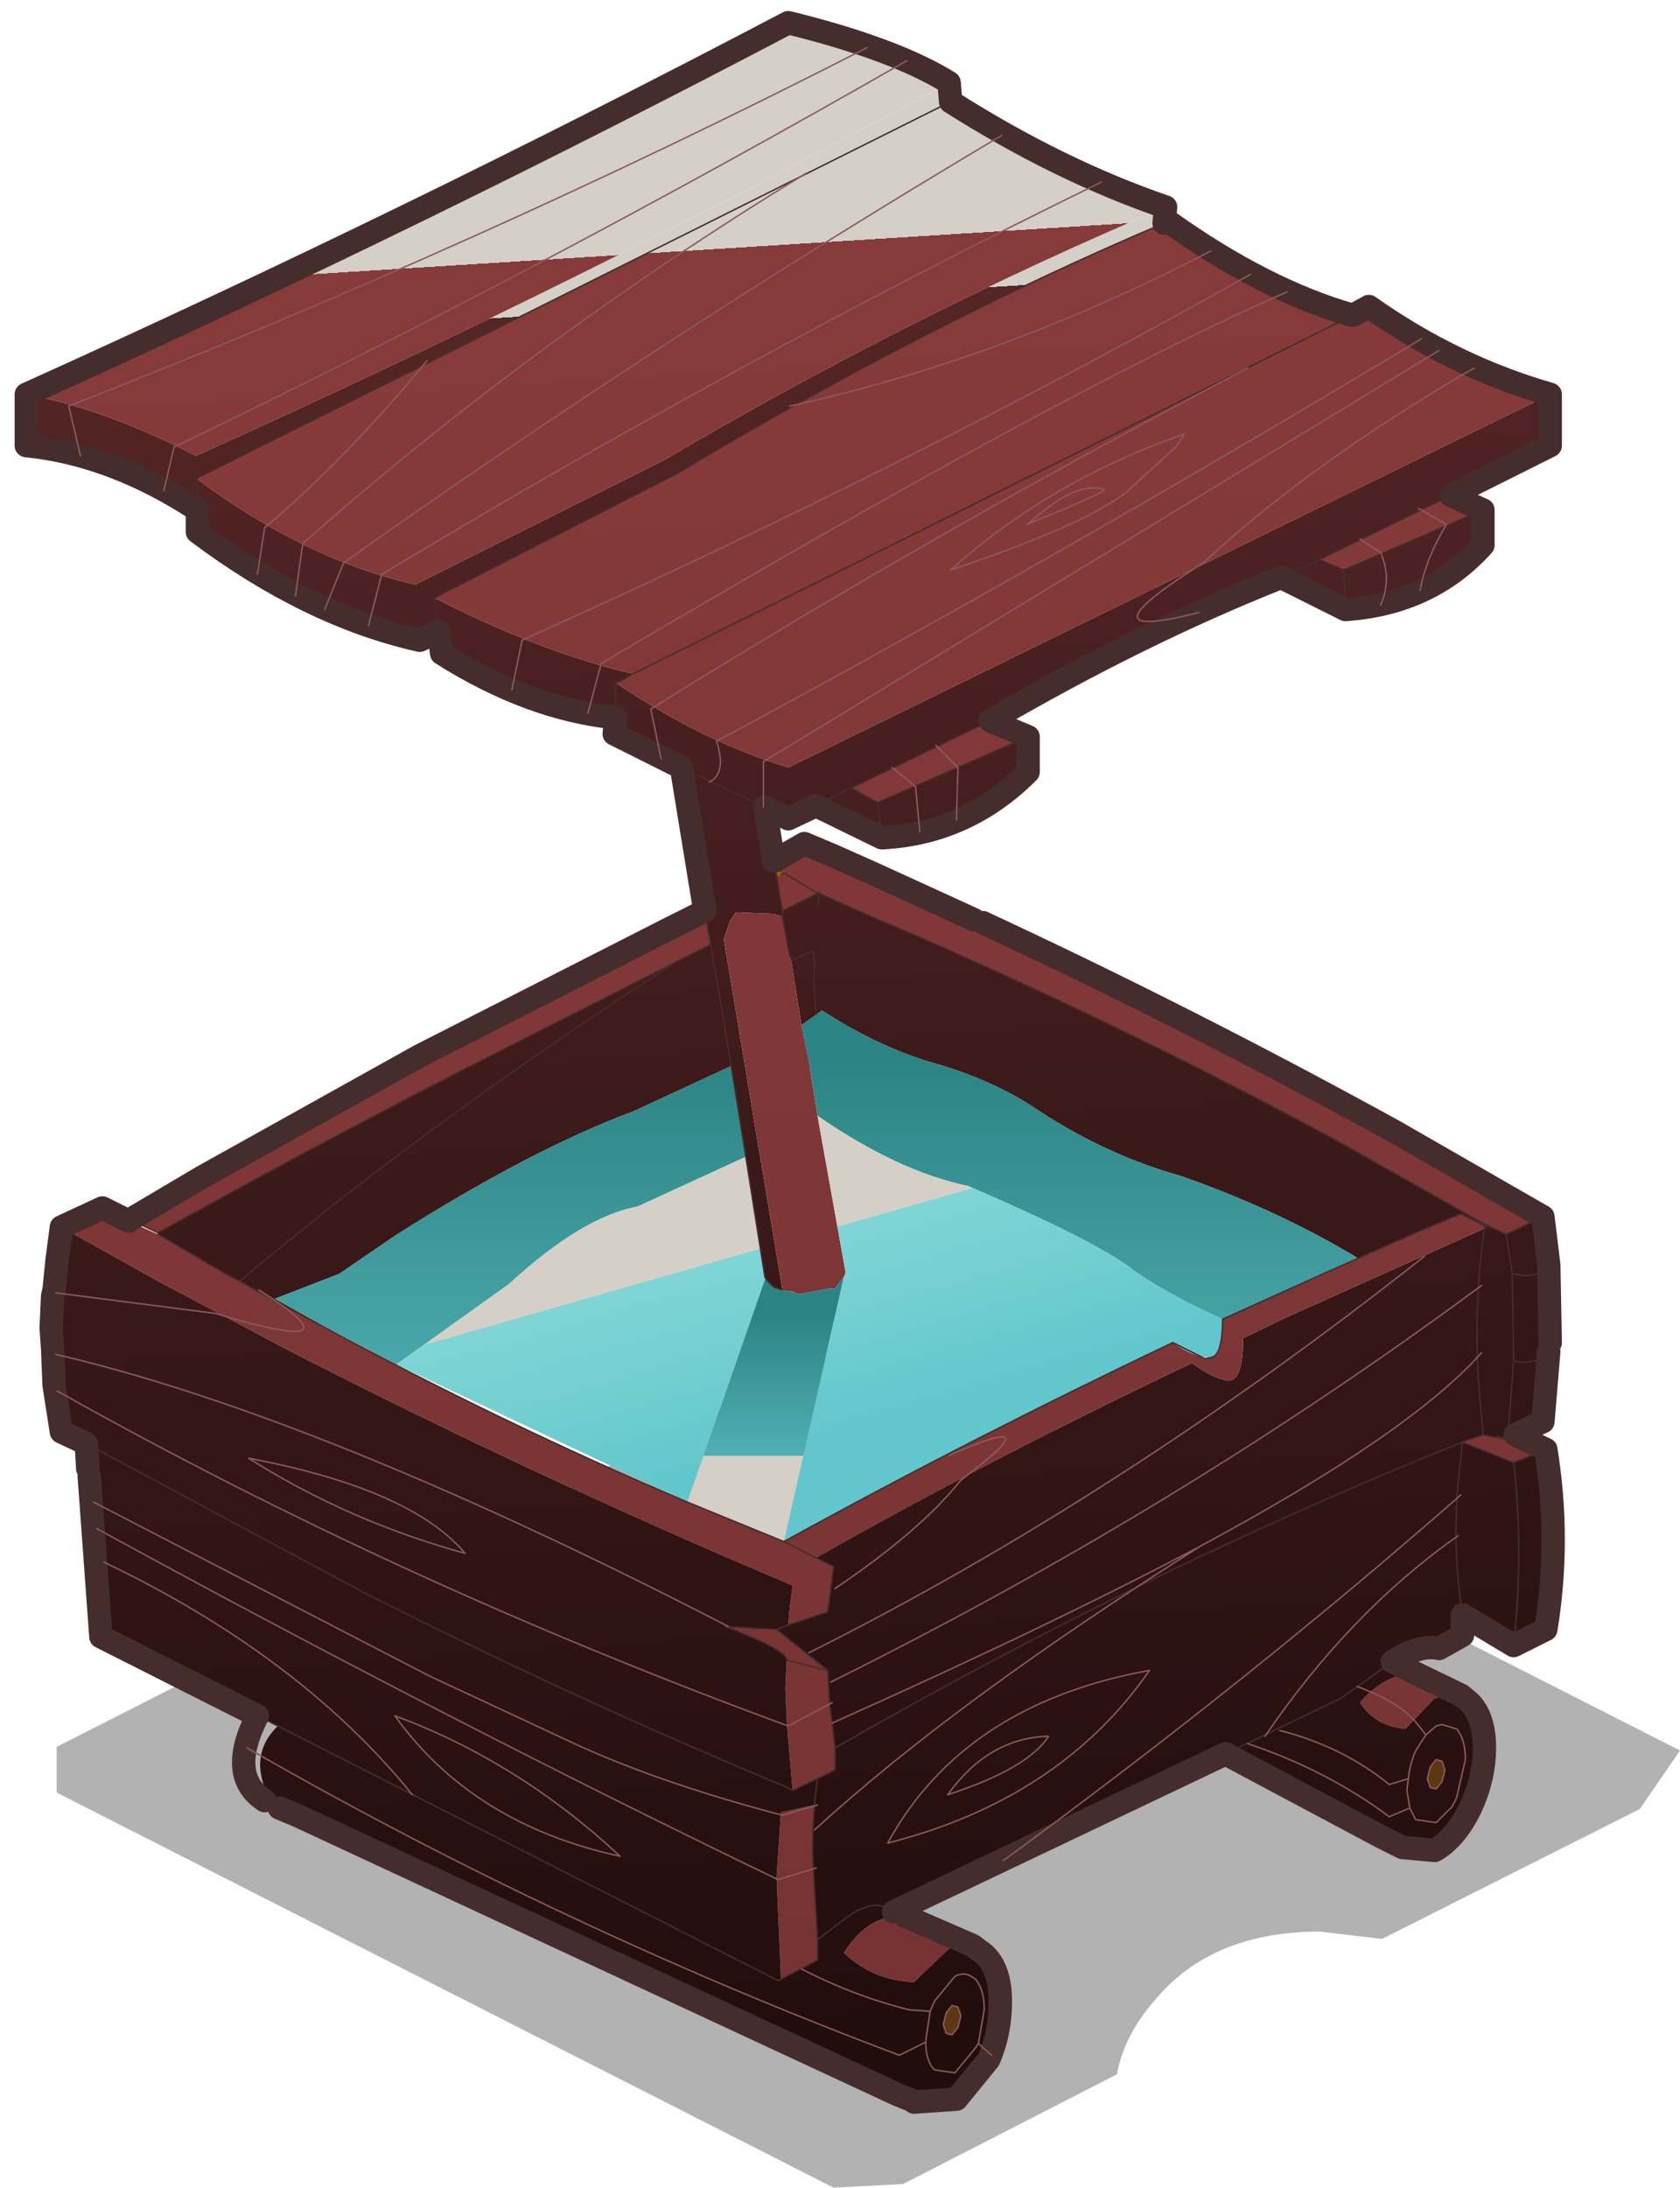 <?xml version="1.0"?>
<svg xmlns="http://www.w3.org/2000/svg" xmlns:xlink="http://www.w3.org/1999/xlink" width="45.95px" height="59.8px"><g transform="matrix(1, 0, 0, 1, 21.5, 47.8)"><use xlink:href="#object-0" width="44.4" height="22.9" transform="matrix(1, 0, 0, 1, -19.95, -10.9)"/><use xlink:href="#object-1" width="53" height="72" transform="matrix(0.8, 0, 0, 0.8, -21.1, -47.5)"/></g><defs><g transform="matrix(1, 0, 0, 1, 19.95, 10.9)" id="object-0"><path fill-rule="evenodd" fill="#000000" fill-opacity="0.302" stroke="none" d="M1.4 -10.9L2.15 -10.85L2.9 -10.9L24.45 0.05L23.35 1.65L16.3 5.2L14.6 5Q11.7 5 10.15 6.8Q9.25 7.8 9.05 8.9L3.2 11.9L1.3 12L-19.95 1.2L-19.95 -0.05L1.4 -10.9"/></g><g transform="matrix(1, 0, 0, 1, 26.5, 36)" id="object-1"><use xlink:href="#object-2" width="53" height="72" transform="matrix(1, 0, 0, 1, -26.5, -36)"/></g><g transform="matrix(1, 0, 0, 1, 26.5, 36)" id="object-2"><path fill-rule="evenodd" fill="url(#gradient-L79c099462dfd4291afb9d28351ad2f9f)" stroke="none" d="M-2.9 -5.25L-3.7 -10.15L-6 -11.3L-5.95 -11.85Q-8.9 -12.15 -11.9 -14.05L-12 -14.8L-12.65 -14.5Q-16.45 -15.35 -20.25 -18.2L-20.25 -18.95Q-23.15 -20.85 -26.1 -21.15L-26.1 -22.9Q-23.4 -22.4 -20.3 -20.8Q-7.4 -26.6 5.45 -33.55L5.5 -32.9L-20.25 -20.05L-20.25 -20L-20.25 -18.95L-20.25 -20Q-16.55 -17.25 -12.8 -16.4L-4.3 -20.65Q4 -25.55 12.85 -29.3L12.8 -28.75Q4.65 -25.3 -3.85 -20.2L-12.15 -15.95L-12 -14.8L-12.15 -15.95Q-8.55 -14.1 -5.35 -13.35L-5.8 -13.1L-5.95 -13.05Q-3 -11.05 -0.05 -10.15L26 -22.9L26 -21.15L22.6 -19.45L18.1 -17.25L18.95 -16.9L23.7 -18.95L23.7 -17.75Q21.9 -15.75 19 -15.55L16.8 -16.65Q12 -14.75 6.85 -11.75L2.1 -9.45L3 -8.95L8.15 -11.2L8.15 -10Q6.05 -7.9 3.15 -7.75L0.9 -8.85L-0.05 -8.4L-0.85 -8.8L-0.55 -6.95L-0.5 -6.7L-0.45 -6.45L-0.25 -5.25L-0.25 -5.05L-0.55 -5.15L-1.85 -5.2L-2.05 -4.9L-2.25 -4.3L-2.25 -4.25L-0.25 7.7L-0.55 7.6L-0.7 7.45L-0.8 7.35L-0.85 7.25L-1.5 3.15L-2 0.05L-2.7 -4.1L-2.9 -5.25M25.75 5.2L25.95 6.85L26 9.5L25.95 9.8L25.75 12.2L24.8 12.65L24.55 12.8L24.2 12.7L24.2 12.75L23.7 12.65L23.7 12.6L23.65 11.95Q23.3 8.8 23.75 5.6L23.85 5.55L23.75 5.5L22.95 5.1L21.5 5.7L18.35 7.1L19.4 6.6Q16.65 4.95 13.35 3.8Q10.85 3.1 8.55 1.6Q7.1 0.6 5.1 0Q3.1 -0.55 1.1 -1.85L0.9 -1.7Q0.8 -2.65 0.85 -3.55L0.8 -3.9L0.05 -3.55L0.8 -3.9L0.85 -3.55Q0.8 -2.65 0.9 -1.7L0.4 -1.35L0.05 -3.55L0 -3.7L-0.25 -5.05L-0.25 -5.25L0.95 -5.85L1 -5.85L2.8 -5.05L4.55 -4.3Q11.85 -1.1 18.7 2.6L23.75 5.45L24.5 5.8L24.7 7.15L24.75 10.1L24.55 12.8L24.75 10.1L24.7 7.15L24.5 5.8L25.75 5.2M25.85 13.15Q26.35 16.25 25.85 19.3L24.75 19.85L23 18.8L23 19.5L22.2 19.95Q21.55 19.8 20.6 20.4L21.3 20.75Q20.2 20.95 19.5 21.8Q20 22.6 21.05 22.7L22.05 21.65L22.95 21.55L23.25 21.8Q23.75 22.3 23.75 23.35Q23.75 24.4 23.25 25.45Q22.75 26.45 22.05 26.85L20.95 26.75L20.85 26.65L20.85 26.7L20.25 26.4L14.9 23.55L3.55 28.95L3.95 29.1Q2.7 29 1.85 30.35Q2.85 31.3 4.25 31.35L5.45 30.2L6.25 30.1L6.65 30.4Q7.2 30.9 7.2 32Q7.2 33.1 6.8 34L5.7 35.35L4.25 35.45L4.2 35.4L3.7 35.2L-16.85 25.65L-17.7 25.25Q-18.6 23.65 -17.5 22.6L-18.2 22.25L-23.55 19.55L-23.95 14.05L-24 13.8L-24.05 12.95L-24.9 12.55L-25.15 10.95L-25.2 9.7L-25.25 9L-25.2 7.9L-25.15 7.7L-25.05 6.7L-24.9 5.55L-21.5 7.45L-19.7 8.4L-17.35 9.65Q-8.8 14.05 0.1 17.8L0 18.55L-0.05 19.15L-0.45 19.3L-2.2 19.2Q-0.1 20 -0.1 20.35L-0.15 21.3L-0.1 22.5L0.1 24.8L-0.2 24.65Q-7.3 21.7 -14.45 18.1L-24.05 12.95L-14.45 18.1Q-7.3 21.7 -0.2 24.65L0.1 24.8L0.95 24.4L0.9 24.8L0.85 25.2L0.85 25.3L0.85 25.2L0.9 24.8L0.95 24.4L1.55 24.1L1.55 23.35L1.35 21.7L1.3 20.7L-0.45 19.3L-0.05 19.15L1.3 18.7L1.5 17.15L0.9 16.85Q7.1 13.35 13.75 10.2L14.2 10.5Q14.65 10.75 15 10.8Q15.5 10.8 15.5 9.35L16.95 8.65L23.75 5.6Q23.3 8.8 23.65 11.95L23.7 12.6L23.7 12.65L23 12.9Q12.25 17.2 1.55 23.35Q12.25 17.2 23 12.9L24.75 13.6L25.85 13.15M-2.7 -4.1L-2 0.05L-5.35 1.6Q-8.85 2.9 -13.5 5.85L-15.4 7.15L-17.6 8L-16 8.9L-16.05 8.9L-18.45 7.6L-18.8 7.4L-19.2 7.2L-21.5 5.85L-21.6 5.8L-21.6 5.75Q-16.65 3 -11.5 0.35L-3.9 -3.5L-3.2 -3.85L-2.7 -4.1M-3.7 -10.15L-0.85 -8.8L-3.7 -10.15M-5.95 -13.05L-5.95 -11.85L-5.95 -13.05M-3.9 -3.5Q-12.35 1.95 -18.8 7.4Q-12.35 1.95 -3.9 -3.5M19 -15.55L18.95 -16.9L19 -15.55M16.8 -16.65L18.1 -17.25L16.8 -16.65M0.95 -5.35L1 -5.85L0.95 -5.35M25.95 6.85Q25.55 7.35 24.75 7.15L24.7 7.15L24.75 7.15Q25.55 7.35 25.95 6.85M0.9 -8.85L2.1 -9.45L0.9 -8.85M3.15 -7.75L3 -8.95L3.15 -7.75M0.85 25.3L-0.3 25.55L-0.45 27.75L-0.3 31.25L0.95 30.6L0.95 29.9L0.8 27.35Q0.75 26.35 0.85 25.3M3.55 28.95L3.35 28.85Q2.9 28.5 2 29.1L0.95 29.9L2 29.1Q2.9 28.5 3.35 28.85L3.55 28.95M-17.5 22.6L-0.4 31.3L-0.3 31.25L-0.4 31.3L-17.5 22.6M14.9 23.55L18.85 21.65L20.6 20.4L18.85 21.65L14.9 23.55M25.95 9.8Q25.65 10.25 24.85 10.15L24.75 10.1L24.85 10.15Q25.65 10.25 25.95 9.8M23 18.8Q22.65 16.6 22.85 14.3L23 12.9L22.85 14.3Q22.65 16.6 23 18.8M24.75 13.6Q25.1 16.6 24.75 19.85Q25.1 16.6 24.75 13.6"/><path fill-rule="evenodd" fill="url(#gradient-Lcfb7b789a43f03e933ebbf847188f070)" stroke="none" d="M-26.1 -22.9Q-12.9 -28.85 -0.05 -35.6Q3.6 -34.7 5.45 -33.55Q-7.4 -26.6 -20.3 -20.8Q-23.4 -22.4 -26.1 -22.9M5.5 -32.9Q9.2 -30.55 12.85 -29.3Q4 -25.55 -4.3 -20.65L-12.8 -16.4Q-16.55 -17.25 -20.25 -20L-20.25 -20.05L5.5 -32.9M12.8 -28.75L12.95 -28.8Q16.25 -26.45 19.25 -25.6L19.8 -25.9Q22.7 -23.85 26 -22.9L-0.05 -10.15Q-3 -11.05 -5.95 -13.05L-5.8 -13.1L-5.3 -13.35L-5.35 -13.35Q-8.55 -14.1 -12.15 -15.95L-3.85 -20.2Q4.65 -25.3 12.8 -28.75M22.6 -19.45L23.7 -18.95L18.95 -16.9L18.1 -17.25L22.6 -19.45M6.85 -11.75L8.15 -11.2L3 -8.95L2.1 -9.45L6.85 -11.75M-0.55 -6.95L0.5 -7.55L1.45 -7.15L2.8 -6.55L6.3 -4.95L6.6 -4.85Q13.7 -1.55 20.7 2.3L25.75 5.2L24.5 5.8L23.75 5.45L18.7 2.6Q11.85 -1.1 4.55 -4.3L2.8 -5.05L1 -5.85L1 -5.9L0.95 -5.85L-0.25 -5.25L-0.45 -6.45L-0.3 -6.5L-0.2 -6.55L-0.3 -6.6L-0.5 -6.7L-0.55 -6.95M24.8 12.65L25.85 13.15L24.75 13.6L23 12.9L23.7 12.65L24.2 12.75L24.45 12.8L24.55 12.8L24.8 12.65M21.3 20.75L22.95 21.55L22.05 21.65L21.05 22.7Q20 22.6 19.5 21.8Q20.2 20.95 21.3 20.75M3.95 29.1L6.25 30.1L5.45 30.2L4.25 31.35Q2.85 31.3 1.85 30.35Q2.7 29 3.95 29.1M-24.9 5.55L-23.5 4.9L-22.6 5.35L-21.6 5.8L-21.5 5.85L-19.2 7.2L-18.8 7.4L-18.45 7.6L-16.05 8.9Q-9.85 12.25 -3.5 14.95L-0.2 16.3L0.9 16.85L1.5 17.15L1.3 18.7L-0.05 19.15L0 18.55L0.1 17.8Q-8.8 14.05 -17.35 9.65L-19.7 8.4L-21.5 7.45L-24.9 5.55M-20.1 3.85L-12.65 -0.3L-4.1 -4.65L-2.9 -5.25L-2.7 -4.1L-3.2 -3.85L-3.9 -3.5L-11.5 0.35Q-16.65 3 -21.6 5.75L-22.55 5.3L-20.1 3.85M-0.25 7.7L-2.25 -4.25L-2.25 -4.3L-2.05 -4.9L-1.85 -5.2L-0.55 -5.15L-0.25 -5.05L0 -3.7L0.05 -3.55L0.4 -1.35L0.7 0.1L0.7 0.2L0.95 1.75L1.9 7.05L1.9 7.15L1.85 7.25L1.55 7.65L1.35 7.65L0.3 7.85L0.1 7.75L-0.05 7.75L-0.25 7.7M0.1 24.8L-0.1 22.5L-0.15 21.3L-0.1 20.35Q-0.1 20 -2.2 19.2L-0.45 19.3L1.3 20.7L1.35 21.7L1.55 23.35L1.55 24.1L0.95 24.4L0.1 24.8M0.9 16.85L-0.2 16.3Q6.25 12.75 13.1 9.5L14.2 10.05L14.45 10Q14.8 9.85 14.8 8.7L18.35 7.1L21.5 5.7L22.95 5.1L23.75 5.5L23.75 5.6L16.95 8.65L15.5 9.35Q15.5 10.8 15 10.8Q14.65 10.75 14.2 10.5L13.75 10.2Q7.1 13.35 0.9 16.85M0.95 -5.85L-0.2 -6.55L0.95 -5.85M1.3 20.7L-0.1 20.35L1.3 20.7M-0.45 27.75L-0.3 25.55L0.85 25.3Q0.75 26.35 0.8 27.35L0.95 29.9L0.95 30.6L-0.3 31.25L-0.45 27.75M19.25 -25.6L-5.35 -13.35L19.25 -25.6"/><path fill-rule="evenodd" fill="url(#gradient-L8c9e0192ddd2cd4b347fa5a282bfc8d8)" stroke="none" d="M4.2 35.45L3.7 35.2L4.2 35.4L4.2 35.45"/><path fill-rule="evenodd" fill="#966601" stroke="none" d="M-16.85 25.65L-17.45 25.4L-17.7 25.25L-16.85 25.65M-0.45 -6.45L-0.5 -6.7L-0.3 -6.6L-0.2 -6.55L-0.3 -6.5L-0.45 -6.45"/><path fill-rule="evenodd" fill="url(#gradient-L37e843d11da06db8c017f30f0ac8dc98)" stroke="none" d="M-17.45 25.4L-17.95 25.15Q-19.25 24.3 -18.2 22.25L-17.5 22.6Q-18.6 23.65 -17.7 25.25L-17.45 25.4"/><path fill-rule="evenodd" fill="url(#gradient-L85006fc6688e2f454988ca838552f0f2)" stroke="none" d="M-22.55 5.3L-22.6 5.25L-20.1 3.85L-22.55 5.3"/><path fill-rule="evenodd" fill="url(#gradient-Ld0c41c857a6e3840820fabcf74bb041c)" stroke="none" d="M-2 0.05L-1.5 3.15L-5.2 4.85Q-7.1 5.2 -9.6 7.5L-13.45 10.25L-16 8.9L-17.6 8L-15.4 7.15L-13.5 5.85Q-8.85 2.9 -5.35 1.6L-2 0.05M14.8 8.7Q12.8 7.8 11.65 6.95Q10.4 6 6.1 4.15Q3.7 3.65 0.95 1.75L0.7 0.2L0.7 0.1L0.4 -1.35L0.9 -1.7L1.1 -1.85Q3.1 -0.55 5.1 0Q7.1 0.6 8.55 1.6Q10.85 3.1 13.35 3.8Q16.65 4.95 19.4 6.6L18.35 7.1L14.8 8.7"/><path fill-rule="evenodd" fill="url(#gradient-L5df44956e8d86b9f1729b6fb64f1d41c)" stroke="none" d="M-1.5 3.15L-0.85 7.25L-0.8 7.35L-0.85 7.35L-3.5 14.95L-13.45 10.25L-9.6 7.5Q-7.1 5.2 -5.2 4.85L-1.5 3.15M-0.2 16.3L1.85 7.25L1.9 7.15L1.9 7.05L0.95 1.75Q3.7 3.65 6.1 4.15Q10.4 6 11.65 6.95Q12.8 7.8 14.8 8.7Q14.8 9.7 14.45 10Q13.85 10.05 13.1 9.5Q6.25 12.75 -0.2 16.3"/><path fill-rule="evenodd" fill="url(#gradient-L4c104a82d88ee3bc8d928e79c35c1b9a)" stroke="none" d="M-0.8 7.35L-0.7 7.45L-0.55 7.6L-0.25 7.7L-0.05 7.75L0.1 7.75L0.3 7.85L1.35 7.65L1.55 7.65L1.85 7.25L-0.2 16.3L-3.5 14.95L-0.85 7.35L-0.8 7.35"/><path fill-rule="evenodd" fill="url(#gradient-La6242a4a5bc5ff8d6e8434842ad8161a)" stroke="none" d="M-5.35 -13.35L-5.3 -13.35L-5.8 -13.1L-5.35 -13.35"/><path fill-rule="evenodd" fill="url(#gradient-L3454f690e530b7e86d20cc4391448caf)" stroke="none" d="M23.75 5.6L23.75 5.5L23.85 5.55L23.75 5.6"/><path fill="none" stroke="#452c2d" stroke-width="0.8" stroke-linecap="round" stroke-linejoin="round" d="M-2.9 -5.25L-3.7 -10.15L-6 -11.3L-5.95 -11.85Q-8.9 -12.15 -11.9 -14.05L-12 -14.8L-12.65 -14.5Q-16.45 -15.35 -20.25 -18.2L-20.25 -18.95Q-23.15 -20.85 -26.1 -21.15L-26.1 -22.9Q-12.9 -28.85 -0.05 -35.6Q3.6 -34.7 5.45 -33.55L5.5 -32.9Q9.2 -30.55 12.85 -29.3L12.8 -28.75L12.95 -28.8Q16.25 -26.45 19.25 -25.6L19.8 -25.9Q22.7 -23.85 26 -22.9L26 -21.15L22.6 -19.45L23.7 -18.95L23.7 -17.75Q21.9 -15.75 19 -15.55L16.8 -16.65Q12 -14.75 6.85 -11.75L8.15 -11.2L8.15 -10Q6.05 -7.9 3.15 -7.75L0.9 -8.85L-0.05 -8.4L-0.85 -8.8L-0.55 -6.95L0.5 -7.55L1.45 -7.15L2.8 -6.55L6.3 -4.95M6.6 -4.85Q13.7 -1.55 20.7 2.3L25.75 5.2L25.95 6.85L26 9.5M25.95 9.8L25.75 12.2L24.8 12.65L25.85 13.15Q26.35 16.25 25.85 19.3L24.75 19.85L23 18.8L23 19.5L22.2 19.95Q21.55 19.8 20.6 20.4L21.3 20.75L22.95 21.55L23.25 21.8Q23.75 22.3 23.75 23.35Q23.75 24.4 23.25 25.45Q22.75 26.45 22.05 26.85L20.95 26.75L20.25 26.4L14.9 23.55L3.55 28.95M3.95 29.1L6.25 30.1L6.65 30.4Q7.2 30.9 7.2 32Q7.2 33.1 6.8 34L5.7 35.35L4.25 35.45L4.2 35.4L3.7 35.2L-16.85 25.65L-17.45 25.4M-17.95 25.15Q-19.25 24.3 -18.2 22.25L-23.55 19.55L-23.95 14.05M-24 13.8L-24.05 12.95L-24.9 12.55L-25.15 10.95L-25.2 9.7L-25.25 9L-25.2 7.9L-25.15 7.7L-25.05 6.7L-24.9 5.55L-23.5 4.9L-22.6 5.35L-22.55 5.3L-20.1 3.85L-12.65 -0.3L-4.1 -4.65L-2.9 -5.25"/><path fill="none" stroke="#452c2d" stroke-width="0.05" stroke-linecap="round" stroke-linejoin="round" d="M6.3 -4.95L6.6 -4.85M26 9.5L25.95 9.8Q25.65 10.25 24.85 10.15L24.75 10.1L24.55 12.8L24.2 12.7M3.55 28.95L3.95 29.1M4.25 35.45L4.2 35.45L4.2 35.4M-17.45 25.4L-17.95 25.15M-22.55 5.3L-22.6 5.25M-2.9 -5.25L-2.7 -4.1L-2 0.05L-1.5 3.15L-0.85 7.25L-0.8 7.35L-0.7 7.45L-0.55 7.6L-0.25 7.7M-0.25 -5.05L-0.25 -5.25L-0.45 -6.45L-0.5 -6.7L-0.55 -6.95M-20.25 -18.95L-20.25 -20M-20.25 -20.05L5.5 -32.9M-12 -14.8L-12.15 -15.95L-3.85 -20.2Q4.65 -25.3 12.8 -28.75M-5.35 -13.35L-5.8 -13.1L-5.95 -13.05L-5.95 -11.85M-0.85 -8.8L-3.7 -10.15M-21.6 5.75Q-16.65 3 -11.5 0.35L-3.9 -3.5L-3.2 -3.85L-2.7 -4.1M-21.6 5.8L-21.5 5.85L-19.2 7.2L-18.8 7.4Q-12.35 1.95 -3.9 -3.5M-18.8 7.4L-18.45 7.6L-16.05 8.9Q-9.85 12.25 -3.5 14.95L-0.2 16.3L0.9 16.85L1.5 17.15L1.3 18.7L-0.05 19.15L-0.45 19.3L-2.2 19.2Q-0.1 20 -0.1 20.35L1.3 20.7L-0.45 19.3M-21.6 5.75L-22.55 5.3M-17.5 22.6L-18.2 22.25M-24.05 12.95L-14.45 18.1Q-7.3 21.7 -0.2 24.65L0.1 24.8L0.95 24.4L0.9 24.8L0.85 25.2L0.85 25.3Q0.75 26.35 0.8 27.35L0.95 29.9L2 29.1Q2.9 28.5 3.35 28.85L3.55 28.95M-0.2 16.3Q6.25 12.75 13.1 9.5L14.2 10.05L14.45 10Q14.8 9.85 14.8 8.7L18.35 7.1L21.5 5.7L22.95 5.1L23.75 5.5L23.75 5.6L23.85 5.55L23.75 5.5M22.6 -19.45L18.1 -17.25L18.95 -16.9L23.7 -18.95M18.95 -16.9L19 -15.55M18.1 -17.25L16.8 -16.65M24.5 5.8L23.75 5.45L18.7 2.6Q11.85 -1.1 4.55 -4.3L2.8 -5.05L1 -5.85L0.95 -5.35M23.75 5.6Q23.3 8.8 23.65 11.95L23.7 12.6L23.7 12.65L24.2 12.75L24.45 12.8L24.55 12.8L24.8 12.65M24.75 10.1L24.7 7.15L24.5 5.8L25.75 5.2M24.7 7.15L24.75 7.15Q25.55 7.35 25.95 6.85M6.85 -11.75L2.1 -9.45L3 -8.95L8.15 -11.2M2.1 -9.45L0.9 -8.85M-0.3 -6.5L-0.2 -6.55L0.95 -5.85L1 -5.9L1 -5.85L0.95 -5.85L-0.25 -5.25M-0.3 -6.6L-0.5 -6.7M0.05 -3.55L0.8 -3.9L0.85 -3.55Q0.8 -2.65 0.9 -1.7M0 -3.7L-0.25 -5.05M3 -8.95L3.15 -7.75M1.3 20.7L1.35 21.7L1.55 23.35Q12.25 17.2 23 12.9L23.7 12.65M0.95 24.4L1.55 24.1L1.55 23.35M-0.3 31.25L0.95 30.6L0.95 29.9M-0.3 31.25L-0.4 31.3L-17.5 22.6M20.6 20.4L18.85 21.65L14.9 23.55M23 12.9L24.75 13.6L25.85 13.15M23 12.9L22.85 14.3Q22.65 16.6 23 18.8M24.75 19.85Q25.1 16.6 24.75 13.6M20.85 26.7L20.95 26.75L20.85 26.65M-5.35 -13.35L19.25 -25.6"/><path fill-rule="evenodd" fill="#5b3811" stroke="none" d="M5.85 32.5L5.75 32.9L5.55 33.15L5.35 33.1L5.25 32.8L5.35 32.4L5.55 32.15L5.75 32.2L5.85 32.5M22.3 23.8L22.4 24.1L22.3 24.5L22.1 24.75L21.9 24.7L21.8 24.4L21.9 24L22.1 23.75L22.3 23.8"/><path fill="none" stroke="#8c595e" stroke-width="0.05" stroke-linecap="round" stroke-linejoin="round" d="M7.25 -31.75Q-4.45 -24.8 -15.25 -17.15L-15.9 -15.55M10.65 -30.15Q-1.65 -24.15 -13.95 -16.75L-14.4 -15M0.55 -30.45Q-8.8 -24.75 -16.65 -17.8L-16.9 -16M-18.2 -16.75L-17.95 -18.35Q-15.35 -20.5 -12.4 -24.05M4 -34.3Q-8.65 -27.05 -21.05 -21.1L-21.4 -19.6M2.65 -34.75Q-10.55 -28 -24.65 -22.5L-24.25 -20.8M22.2 -24.4L-0.9 -10.35L-0.9 -8.8M-2.75 -9.65Q-2.15 -9.95 -2.5 -11.05Q9.05 -17.25 21.6 -24.8M15.75 -27Q4.1 -20.45 -9.15 -14.5L-9.5 -12.8M15.65 -23.8Q4.7 -18.05 -4.75 -12.15L-4.4 -10.45M17 -26.4Q9.25 -23 -6.45 -13.7L-6.9 -12M-18.15 7.7Q-14.45 10.05 -19.65 8.5L-25.1 7.8M-5.8 27.05Q-10.85 25.95 -13.5 22.25Q-9.3 23.8 -5.8 27.05M0.95 25.3L-0.25 25.65Q-4.25 24.6 -7.15 23.3Q-10.05 21.95 -12.3 20.9L-23.8 14.95M-18.5 13.45Q-15.1 15.6 -11.1 16.7Q-12.95 14.5 -18.5 13.45M-2.1 19.2Q-16.05 12 -25.1 9.9M-23.45 17Q-16.75 20.2 -12.9 24.95M8.1 -18.45L8.2 -18.5Q10.6 -19.45 10.75 -19.65Q10 -19.9 8.85 -19.05L8.1 -18.45M13.5 -21.55Q8.9 -19.95 5.5 -16.9Q10 -18.4 11.5 -19.55L13.2 -21.1L13.5 -21.55M23.4 -23.8Q17.8 -20.55 14.15 -17.15Q9.7 -14.35 14 -15.45M14.4 -27.8Q7.3 -24.1 0 -22.5M19.5 -17.95L20.2 -17.5Q20.6 -16.6 20.2 -15.7M21.5 -19L22.45 -18.45Q21.75 -17.3 21.55 -16.2M3.5 -10.15L4.3 -9.5L4.45 -7.95M5 -10.9L5.75 -10.15L5.7 -8.35M1.55 17.9Q4.45 15.95 5.85 14.2Q9.1 11.75 5.45 13.35M5.4 24.95Q8.15 24.05 8.85 22.95Q6.8 23 5.4 24.95M-23.7 15.85Q-12 22.25 -0.4 27.85L0.9 27.45M0.4 30.9Q2.25 31.85 4.1 32.3L4.8 32.35L4.95 32L5.65 31.15Q5.95 31 6.2 31.15L6.35 31.25Q6.65 31.6 6.65 32.3L6.45 33.45L6.9 33.85M5.85 32.5L5.75 32.9L5.55 33.15L5.35 33.1L5.25 32.8L5.35 32.4L5.55 32.15L5.75 32.2L5.85 32.5M6.45 33.45L6.35 33.6L5.65 34.45L4.95 34.35Q4.65 34.05 4.65 33.4L3.75 33.85Q-7.95 29.45 -18.55 23.35M4.65 33.4L4.65 33.35L4.8 32.35M3.35 26.6Q9.25 25.1 12.3 20.7Q5.95 21.85 3.35 26.6M1.45 22.5Q8.95 19.15 14.05 16.45Q21.2 12.6 23.65 9.85M14.05 16.45Q5.65 21.75 0.85 26.15M1.45 21.8L-0.05 22.6Q-13.4 17.7 -25.05 11.15M19.4 21.25Q20.75 21.75 21.35 22.4L21.75 22.9L22.1 22.6L22.3 22.55L22.8 22.7Q23.1 23.05 23.1 23.75L22.8 25.05L22.65 25.35L22.1 25.9L21.4 25.8L21.2 25.4L20.5 25.7Q18.35 24.1 15.65 23.2M22.3 23.8L22.4 24.1L22.3 24.5L22.1 24.75L21.9 24.7L21.8 24.4L21.9 24L22.1 23.75L22.3 23.8M21.2 25.4L21.1 24.8L21.15 24.4L20.5 24.6Q18.9 23.3 16.75 22.75M21.15 24.4Q21.2 23.9 21.4 23.45L21.75 22.9M22.95 14.7Q15.65 21.1 7.3 27.2M1.4 21.1Q13.3 15.2 23.65 7.55M0.65 20.1Q11.25 14.8 21.7 6.55M22.85 16.1Q19.15 18.7 16.25 22.95"/></g><linearGradient gradientTransform="matrix(-0.002, -0.036, 0.032, -0.002, 0.95, 3.4)" gradientUnits="userSpaceOnUse" spreadMethod="pad" id="gradient-L79c099462dfd4291afb9d28351ad2f9f" x1="-819.2" x2="819.2"><stop offset="0" stop-color="#220d0d" stop-opacity="1"/><stop offset="1" stop-color="#542525" stop-opacity="1"/><stop offset="1" stop-color="#d4d0c8" stop-opacity="1"/><stop offset="1" stop-color="#d4d0c8" stop-opacity="1"/></linearGradient><linearGradient gradientTransform="matrix(-0.002, -0.036, 0.032, -0.002, 1.1, 1.5)" gradientUnits="userSpaceOnUse" spreadMethod="pad" id="gradient-Lcfb7b789a43f03e933ebbf847188f070" x1="-819.2" x2="819.2"><stop offset="0" stop-color="#773333" stop-opacity="1"/><stop offset="1" stop-color="#873a3a" stop-opacity="1"/><stop offset="1" stop-color="#d4d0c8" stop-opacity="1"/><stop offset="1" stop-color="#d4d0c8" stop-opacity="1"/></linearGradient><linearGradient gradientTransform="matrix(0, -0.022, 0.031, 0, 0.4, 14.95)" gradientUnits="userSpaceOnUse" spreadMethod="pad" id="gradient-L8c9e0192ddd2cd4b347fa5a282bfc8d8" x1="-819.2" x2="819.2"><stop offset="0" stop-color="#7e5601" stop-opacity="1"/><stop offset="1" stop-color="#8f6101" stop-opacity="1"/><stop offset="1" stop-color="#d4d0c8" stop-opacity="1"/><stop offset="1" stop-color="#d4d0c8" stop-opacity="1"/></linearGradient><linearGradient gradientTransform="matrix(-0, -0, 0.001, -0.001, -18.2, 23.45)" gradientUnits="userSpaceOnUse" spreadMethod="pad" id="gradient-L37e843d11da06db8c017f30f0ac8dc98" x1="-819.2" x2="819.2"><stop offset="0" stop-color="#7e5601" stop-opacity="1"/><stop offset="1" stop-color="#8f6101" stop-opacity="1"/><stop offset="1" stop-color="#d4d0c8" stop-opacity="1"/><stop offset="1" stop-color="#d4d0c8" stop-opacity="1"/></linearGradient><linearGradient gradientTransform="matrix(-0.001, -0.009, 0.03, -0.003, 0.35, 6.95)" gradientUnits="userSpaceOnUse" spreadMethod="pad" id="gradient-L85006fc6688e2f454988ca838552f0f2" x1="-819.2" x2="819.2"><stop offset="0" stop-color="#c08202" stop-opacity="1"/><stop offset="1" stop-color="#cc9602" stop-opacity="1"/><stop offset="1" stop-color="#d4d0c8" stop-opacity="1"/><stop offset="1" stop-color="#d4d0c8" stop-opacity="1"/></linearGradient><linearGradient gradientTransform="matrix(0, 0.008, -0.023, 0, 1.3, 6.3)" gradientUnits="userSpaceOnUse" spreadMethod="pad" id="gradient-Ld0c41c857a6e3840820fabcf74bb041c" x1="-819.2" x2="819.2"><stop offset="0" stop-color="#2c8383" stop-opacity="1"/><stop offset="1" stop-color="#50b0b4" stop-opacity="1"/><stop offset="1" stop-color="#d4d0c8" stop-opacity="1"/><stop offset="1" stop-color="#d4d0c8" stop-opacity="1"/></linearGradient><linearGradient gradientTransform="matrix(-0.001, -0.004, 0.021, -0.006, 0.25, 9.45)" gradientUnits="userSpaceOnUse" spreadMethod="pad" id="gradient-L5df44956e8d86b9f1729b6fb64f1d41c" x1="-819.2" x2="819.2"><stop offset="0" stop-color="#62c7cc" stop-opacity="1"/><stop offset="1" stop-color="#80d5d5" stop-opacity="1"/><stop offset="1" stop-color="#d4d0c8" stop-opacity="1"/><stop offset="1" stop-color="#d4d0c8" stop-opacity="1"/></linearGradient><linearGradient gradientTransform="matrix(0, 0.003, -0.002, 0, 1.15, 10.9)" gradientUnits="userSpaceOnUse" spreadMethod="pad" id="gradient-L4c104a82d88ee3bc8d928e79c35c1b9a" x1="-819.2" x2="819.2"><stop offset="0" stop-color="#2c8383" stop-opacity="1"/><stop offset="1" stop-color="#50b0b4" stop-opacity="1"/><stop offset="1" stop-color="#d4d0c8" stop-opacity="1"/><stop offset="1" stop-color="#d4d0c8" stop-opacity="1"/></linearGradient><linearGradient gradientTransform="matrix(0, 0.003, -0.004, 0, -8.7, -13.9)" gradientUnits="userSpaceOnUse" spreadMethod="pad" id="gradient-La6242a4a5bc5ff8d6e8434842ad8161a" x1="-819.2" x2="819.2"><stop offset="0" stop-color="#7e5601" stop-opacity="1"/><stop offset="1" stop-color="#8f6101" stop-opacity="1"/><stop offset="1" stop-color="#d4d0c8" stop-opacity="1"/><stop offset="1" stop-color="#d4d0c8" stop-opacity="1"/></linearGradient><linearGradient gradientTransform="matrix(0, -0.022, 0.031, 0, 0.5, 14.95)" gradientUnits="userSpaceOnUse" spreadMethod="pad" id="gradient-L3454f690e530b7e86d20cc4391448caf" x1="-819.2" x2="819.2"><stop offset="0" stop-color="#7e5601" stop-opacity="1"/><stop offset="1" stop-color="#8f6101" stop-opacity="1"/><stop offset="1" stop-color="#d4d0c8" stop-opacity="1"/><stop offset="1" stop-color="#d4d0c8" stop-opacity="1"/></linearGradient></defs></svg>
